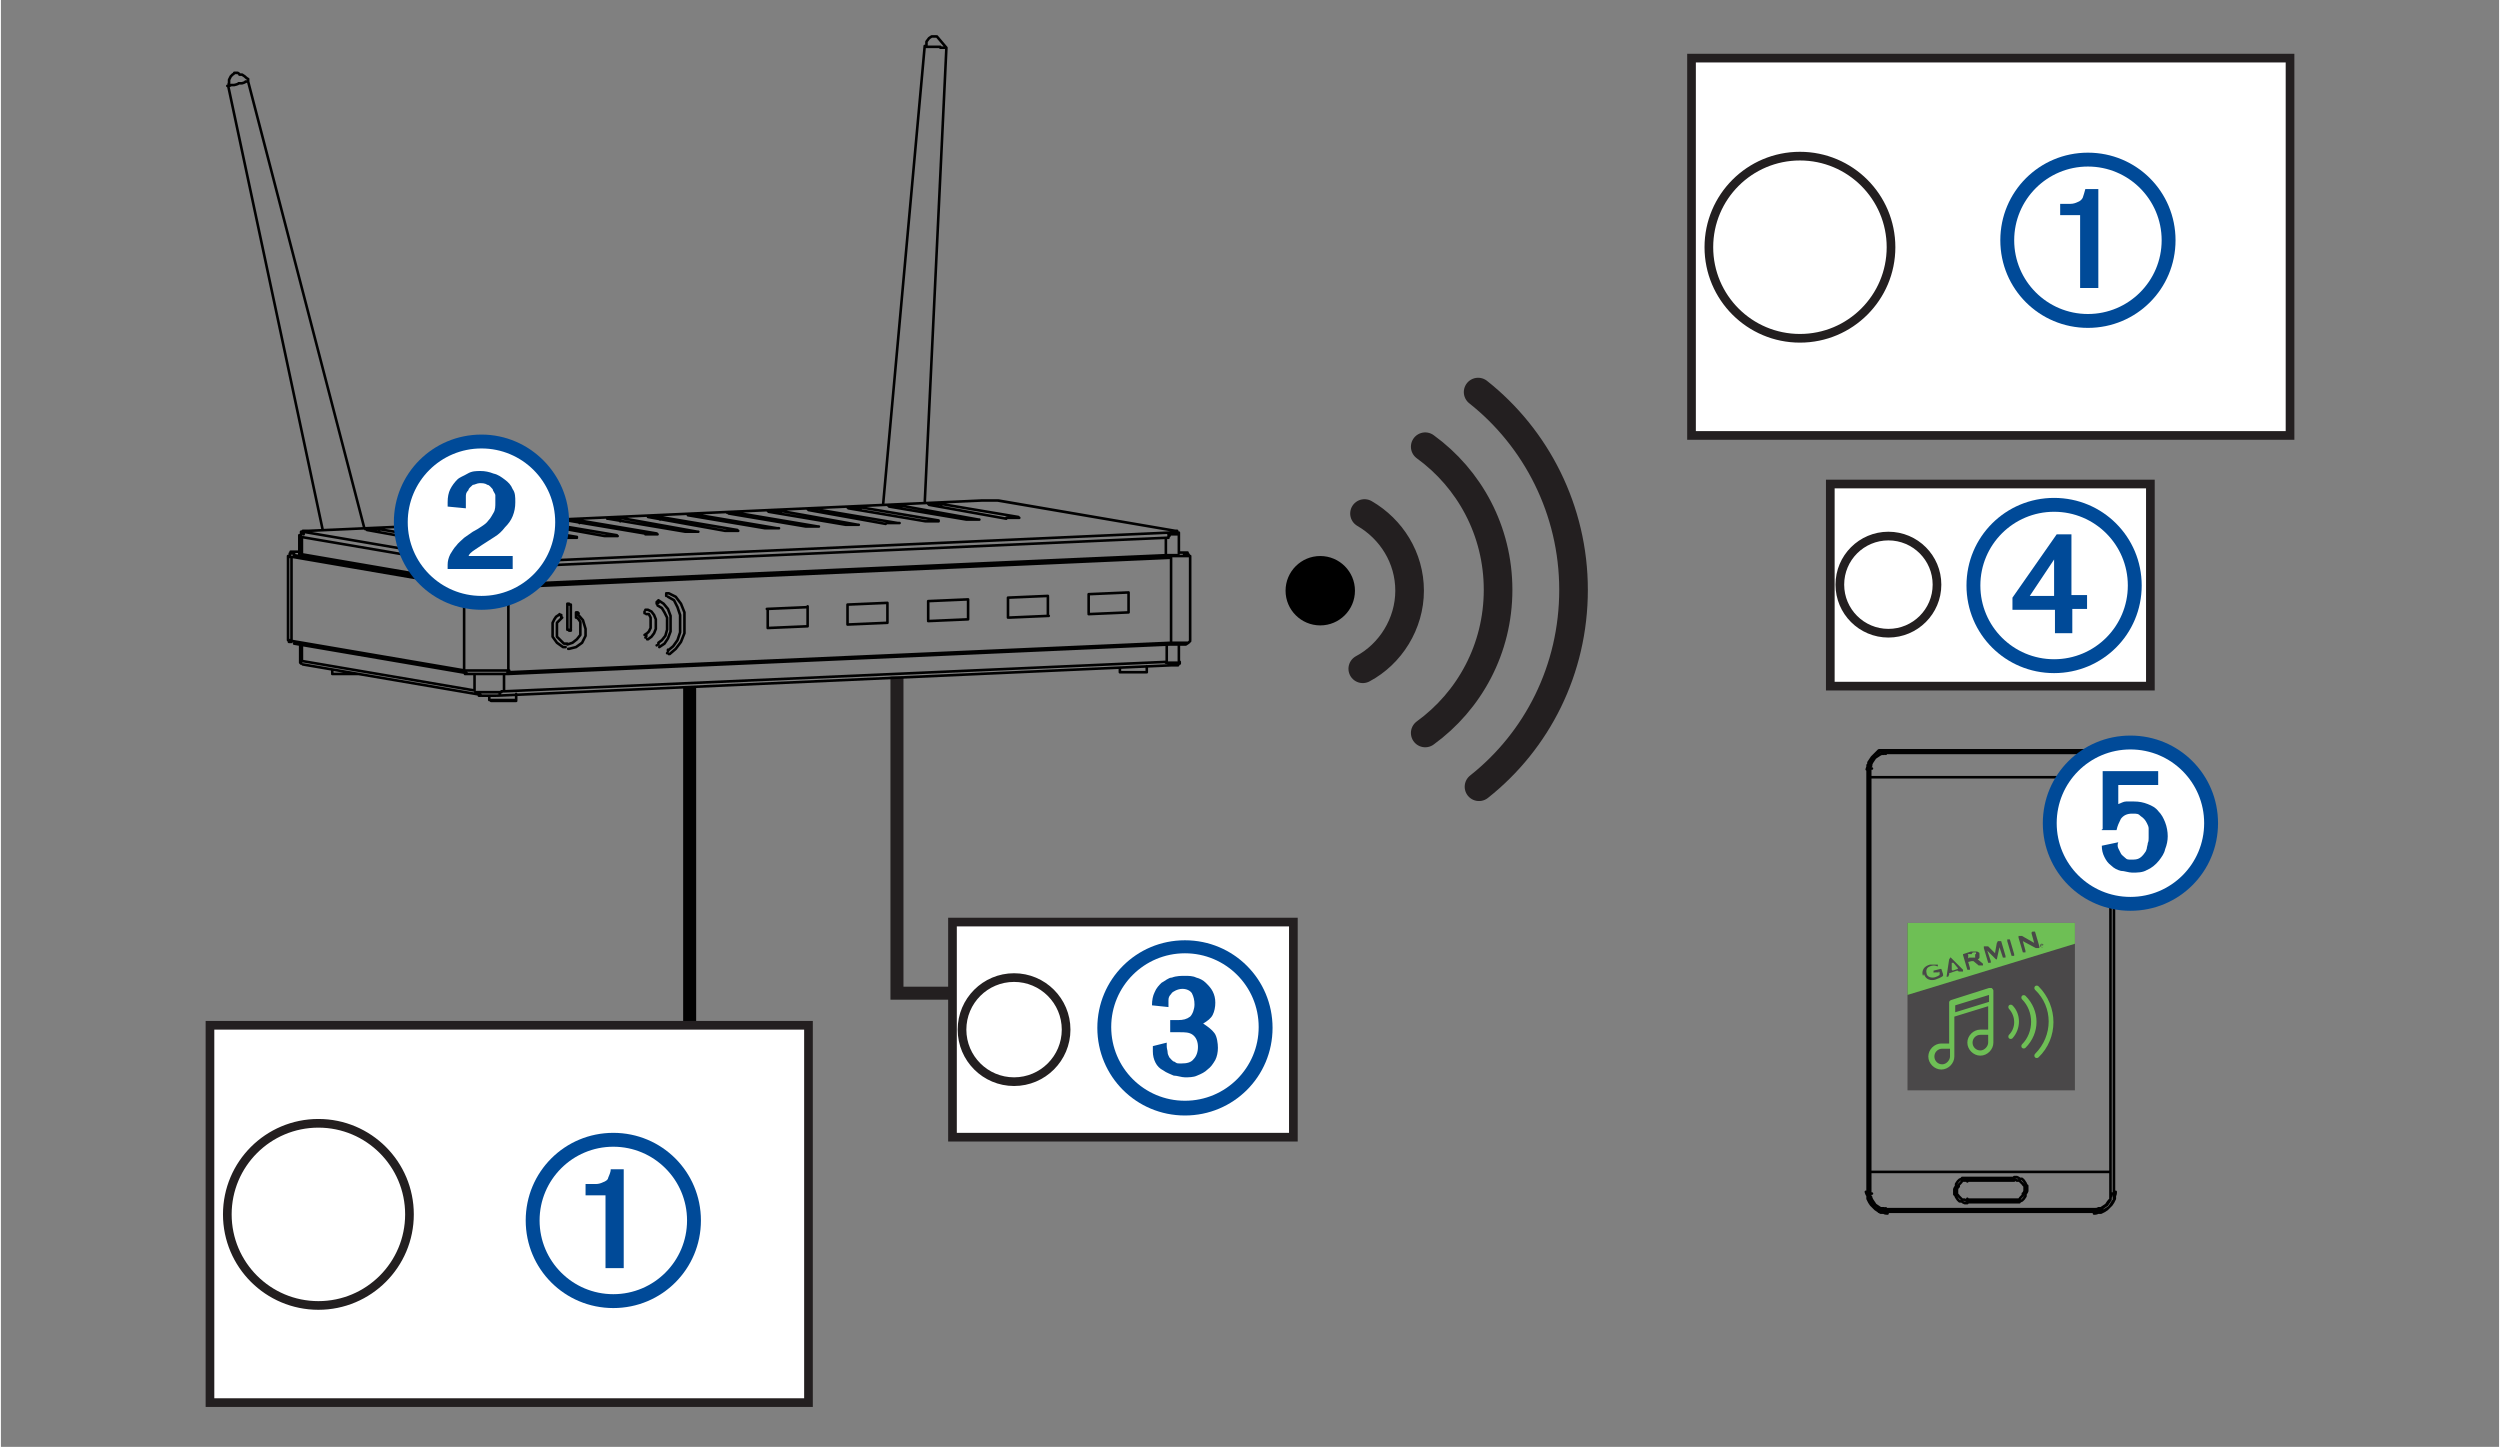 <?xml version="1.0" encoding="UTF-8"?>
<svg id="Layer_1" xmlns="http://www.w3.org/2000/svg" width="101.6mm" height="58.8mm" version="1.1" xmlns:xlink="http://www.w3.org/1999/xlink" viewBox="0 0 288 166.8">
  <rect x="0" y="0" width="288" height="166.8" fill="#808080" stroke="none"/>
  <!-- Generator: Adobe Illustrator 29.3.1, SVG Export Plug-In . SVG Version: 2.1.0 Build 151)  -->
  <defs>
    <style>
      .st0, .st1, .st2, .st3, .st4, .st5 {
        fill: none;
      }

      .st0, .st2 {
        stroke-width: 1.5px;
      }

      .st0, .st6, .st7, .st5 {
        stroke: #231f20;
        stroke-miterlimit: 10;
      }

      .st8, .st9 {
        fill: #6ebf55;
      }

      .st10 {
        fill: #004a98;
      }

      .st1 {
        stroke-width: .3px;
      }

      .st1, .st2, .st4 {
        stroke: #010101;
        stroke-linejoin: round;
      }

      .st1, .st4, .st5 {
        stroke-linecap: round;
      }

      .st6, .st11, .st7 {
        fill: #fff;
      }

      .st12 {
        fill: #494848;
      }

      .st13 {
        clip-path: url(#clippath-1);
      }

      .st7 {
        stroke-width: 1px;
      }

      .st14 {
        fill: #4a4849;
      }

      .st4 {
        stroke-width: .3px;
      }

      .st9 {
        fill-rule: evenodd;
      }

      .st5 {
        stroke-width: 3.3px;
      }

      .st15 {
        clip-path: url(#clippath);
      }
    </style>
    <clipPath id="clippath">
      <rect class="st3" x="219.8" y="106.4" width="19.3" height="19.3"/>
    </clipPath>
    <clipPath id="clippath-1">
      <rect class="st3" x="219.8" y="106.4" width="19.3" height="19.3"/>
    </clipPath>
  </defs>
  <polyline class="st2" points="79.4 79.3 79.4 122.5 65.6 124.7"/>
  <polyline class="st0" points="103.3 78 103.3 114.5 126.6 114.5"/>
  <g>
    <rect class="st6" x="24.1" y="118.2" width="69" height="43.5"/>
    <circle class="st6" cx="36.6" cy="140" r="10.5"/>
  </g>
  <g>
    <rect class="st7" x="109.7" y="106.3" width="39.3" height="24.8"/>
    <circle class="st7" cx="116.8" cy="118.7" r="6"/>
  </g>
  <g>
    <path class="st5" d="M170.3,45.2c6.7,5.3,11,13.6,11,22.8s-4.2,17.4-10.9,22.7"/>
    <path class="st5" d="M164.2,51.5c5.1,3.7,8.4,9.7,8.4,16.5s-3.3,12.8-8.4,16.5"/>
    <path class="st5" d="M157.2,59.2c3.1,1.8,5.2,5.1,5.2,8.9s-2.2,7.3-5.4,9"/>
    <circle cx="152.1" cy="68.1" r="4"/>
  </g>
  <g>
    <rect class="st6" x="194.9" y="6.7" width="69" height="43.5"/>
    <circle class="st6" cx="207.4" cy="28.5" r="10.5"/>
  </g>
  <g>
    <rect class="st7" x="210.9" y="55.8" width="36.9" height="23.3"/>
    <circle class="st7" cx="217.6" cy="67.4" r="5.6"/>
  </g>
  <path class="st4" d="M215.2,88.6v-.4c.1,0,.2-.4.2-.4l.2-.3.2-.3.2-.2.3-.2.3-.2h.4c0,0,.4,0,.4,0M217.3,86.8h-.3c0,0-.4.2-.4.2l-.3.2-.3.2-.2.3-.2.3v.3c-.1,0-.2.4-.2.4M226.7,135.8h0v.2h0v.2M232.1,136.1h0v-.2h0M226.7,138.6h0v-.2h0v-.2M232.1,138.3h0v.2h0M226.7,136.1h-.6c0,.1-.2.3-.2.3l-.2.2v.2c-.1,0-.2.3-.2.3v.6c.1,0,.2.2.2.2l.2.2.2.2h.3c0,.1.3.1.3.1M226.7,138.3h5.5M232.1,136.1h-5.5M232.1,138.3h.6c0-.1.2-.3.2-.3l.2-.2v-.2c.1,0,.2-.3.2-.3v-.6c-.1,0-.2-.2-.2-.2l-.2-.2-.2-.2h-.3c0-.1-.3-.1-.3-.1M241.5,86.8h0v-.2h0v-.2h0M217.3,86.5h0v.2h0v.2h0M243.2,88.6h.4M215.2,88.6h.5M243.2,137.6h.4M215.2,137.6h.5M241.5,139.4h0v.2h0v.2h0M217.3,139.7h0v-.2h0v-.2h0M217.3,139.4h0v.2h0v.2h0M215.5,137.6h-.4M215.2,88.6h.5M217.3,86.5h0v.2h0v.2h0M241.5,139.4h0v.2h0v.2h0M241.5,86.5h0v.2h0v.2h0M243.6,88.6h-.5M243.2,137.6h.4M241.5,139.4h-24.2M243.2,137.6v.7c-.1,0-.3.3-.3.3l-.2.3-.3.2-.3.2h-.3c0,.1-.4.1-.4.1M243.2,88.6v49M241.5,86.8h.4c0,0,.3.2.3.2l.3.2.3.2.2.3.2.3v.3c.1,0,.1.4.1.4M217.3,86.8h24.2M215.5,88.6v-.4c.1,0,.2-.3.2-.3l.2-.3.2-.3.3-.2.3-.2h.4c0,0,.3-.2.3-.2M215.5,137.6v-49M217.3,139.4h-.7c0-.1-.3-.3-.3-.3l-.3-.2-.2-.3-.2-.3v-.3c-.1,0-.2-.4-.2-.4M243.6,88.6v-.8c-.1,0-.3-.3-.3-.3l-.2-.3-.3-.3-.3-.2-.4-.2h-.4c0,0-.4,0-.4,0M241.5,86.5h-24.2M217.3,86.5h24.2M241.5,86.5h.8c0,0,.4.3.4.3l.3.2.3.3.2.3.2.3v.4c.1,0,.1.4.1.4M243.6,137.6v-49M243.6,88.6v49M241.5,139.7h.8c0-.1.4-.3.4-.3l.3-.2.3-.3.2-.3.2-.4v-.4c.1,0,.1-.4.1-.4M243.6,137.6v.8c-.1,0-.3.4-.3.4l-.2.3-.3.3-.3.2-.4.2h-.4c0,.1-.4.1-.4.1M215.2,137.6v.4c.1,0,.2.4.2.4l.2.4.2.3.3.3.3.2.3.2h.4c0,.1.4.1.4.1M217.3,139.7h24.2M241.5,139.7h-24.2M217.3,139.7h-.8c0-.1-.3-.3-.3-.3l-.3-.2-.3-.3-.2-.3-.2-.4v-.4c-.1,0-.2-.4-.2-.4M215.2,88.6v49M215.2,137.6v-49M217.3,86.5h-.8c0,0-.3.3-.3.3l-.2.2-.3.3-.2.3-.2.3v.4c-.1,0-.2.4-.2.4M232.1,138.6h.6c0-.1.3-.2.3-.2l.2-.2.2-.3v-.3c.1,0,.2-.3.2-.3v-.6c-.1,0-.2-.3-.2-.3l-.2-.3-.2-.2h-.3c0-.1-.3-.2-.3-.2h-.3M226.7,138.6h5.5M232.1,135.8h-5.5M226.7,135.8h-.6c0,.1-.3.2-.3.2l-.2.2-.2.3v.3c-.1,0-.2.3-.2.3v.6c.1,0,.2.3.2.3l.2.3.2.2h.3c0,.1.3.2.3.2h.3M217.3,139.4h24.2M243.2,137.6v-49M241.5,139.4h.7c0-.1.3-.3.3-.3l.3-.2.2-.3.2-.3v-.3c.1,0,.1-.4.1-.4M215.5,137.6v.4c.1,0,.2.3.2.3l.2.3.2.3.3.2.3.2h.4c0,.1.3.1.3.1M243.2,88.6v-.7c-.1,0-.3-.3-.3-.3l-.2-.3-.3-.2-.3-.2h-.3c0,0-.4-.2-.4-.2M215.5,88.6v49M241.5,86.8h-24.2M243.2,135.1v-45.5M215.5,89.6v45.5M215.5,135.1h27.7M243.2,89.6h-27.7M215.5,135.1h27.7M215.5,89.6v45.5M243.2,135.1v-45.5M243.2,89.6h-27.7"/>
  <path class="st1" d="M33.2,73.8h0c0,0,.3,0,.3,0M33.5,64.2h-.3c0,0,0,0,0,0h0M134.9,74.1h1.3c0,0,.4,0,.4,0h.3c0,0,.2-.2.2-.2h0M137.1,64.1h-.2c0,0-.3,0-.3,0h-.5c0,0-.5,0-.5,0h-.7M33.6,73.9h0M134.8,74.3h.1M53.4,77.3h0c0,0,0,0,0,0h0M58.4,77.7h0v-.2h0M136.5,63.9h.3v-.2h-.4M136.5,63.7h-.7M34.4,63.6h-.5c0,0-.3,0-.3,0h-.2v.2h.4M108.4,58.4v-.3M117.3,59.7h0M103.8,58.6v-.3M112.7,59.9h0M99.1,58.8v-.3M108.1,60.1h0M94.5,59v-.3M103.4,60.3h0M89.9,59.2v-.3M98.8,60.5h0M85.2,59.4v-.3M94.2,60.7h0M80.6,59.6v-.3M89.5,60.9h0M76,59.9v-.3M34.5,76.2h0M34.5,61.7h0M84.9,61.1h0M71.4,60.1v-.3M80.3,61.3h0M66.7,60.3v-.3M75.6,61.6h0M62.1,60.5v-.3M134.6,76.4h1.2M135.8,61.6h-.1c0,0-.2,0-.2,0h-.9M71,61.8h0M57.5,60.7v-.3M66.4,62h0M52.9,60.9v-.3M61.8,62.2h0M48.2,61.1v-.3M57.1,62.4h0M43.6,61.3v-.3M52.5,62.6h0M34.7,74.4v1.8M34.7,61.9v2.1M134.3,64v-2M134.4,76.2v-1.9M58,77.7v2M57.9,65.4v2.1M54.5,67.4v-2.1M54.6,79.6v-1.9M130,68.3l-4.6.2M130,68.3h0M125.4,68.5v2.2M125.4,70.8h0M125.4,68.5h0M130,70.6v-2.3M130,68.3l-4.6.2M125.4,68.5v2.2M125.4,70.8l4.6-.2M130,70.6v-2.3M125.4,68.5v2.2M125.4,70.8l4.6-.2M130,68.3l-4.6.2M130,68.3h0M120.7,71v-2.2M116.2,71.2l4.6-.2M116.1,68.9v2.3M116.2,71.2h0M116.1,68.9v2.3M120.7,68.7l-4.6.2M116.1,68.9h0M120.7,68.7l-4.6.2M120.7,68.7h0M120.7,71v-2.2M116.2,71.2l4.6-.2M120.7,68.7l-4.6.2M120.7,68.7h0M116.1,68.9v2.3M130,70.6v-2.3M125.4,68.5v2.2M125.4,70.8l4.6-.2M130,68.3l-4.6.2M130,68.3h0M111.5,71.4v-2.3M106.9,71.6l4.6-.2M111.5,69.1l-4.6.2M111.5,69.1l-4.6.2M111.5,69.1h0M106.9,69.3v2.2M106.9,71.6h0M106.9,69.3v2.2M106.9,69.3h0M130,68.3h0M130,70.6v-2.3M130,68.3l-4.6.2M125.4,68.5v2.2M125.4,70.8l4.6-.2M111.5,69.1h0M111.5,71.4v-2.3M111.5,69.1l-4.6.2M106.9,69.3v2.2M106.9,71.6l4.6-.2M120.7,71v-2.2M116.1,68.9v2.3M116.2,71.2l4.6-.2M120.7,68.7l-4.6.2M120.7,68.7h0M97.6,69.7v2.3M97.6,72h0M102.2,69.5l-4.6.2M97.6,69.7h0M102.2,69.5h0M102.2,71.8v-2.3M102.2,69.5l-4.6.2M97.6,69.7v2.3M97.6,72l4.6-.2M130,68.3h0M130,68.3h0M130,70.6v-2.3M130,68.3l-4.6.2M125.4,68.5v2.2M125.4,70.8l4.6-.2M120.7,71v-2.2M116.1,68.9v2.3M116.2,71.2l4.6-.2M120.7,68.7h0M120.7,68.7l-4.6.2M120.7,68.7h0M102.2,71.8v-2.3M97.6,72l4.6-.2M97.6,69.7v2.3M102.2,69.5h0M102.2,69.5l-4.6.2M102.2,69.5h0M111.5,69.1h0M111.5,69.1h0M111.5,71.4v-2.3M111.5,69.1l-4.6.2M106.9,69.3v2.2M106.9,71.6l4.6-.2M93,72.2v-2.3M88.4,72.4l4.6-.2M88.4,70.2v2.2M88.4,72.4h0M88.4,70.2v2.2M92.9,70l-4.6.2M88.4,70.2h0M92.9,70l-4.6.2M92.9,70h0M74.3,73.5h0c0,0,0,0,0,0M74.4,73.2h0v.2h0M74.3,73.5h0M74.4,70.8h.3c0,0,.2.4.2.4v.3c0,0,0,.5,0,.5v.4c0,0-.2.4-.2.4l-.2.2-.3.2M74.4,73.2h0M74.2,70.5h0v.2h0c0,0,0,0,0,0M74.4,70.8h0M74.5,70.3h-.2M74.2,70.5h0M74.6,73.7l.4-.3.3-.4.2-.5v-.6c0,0,0-.5,0-.5l-.2-.5-.3-.4-.4-.2M74.6,70.3h-.3M74.2,70.5h0v.2h0c0,0,0,0,0,0M74.4,70.8h.3c0,0,.2.4.2.4v.3c0,0,0,.5,0,.5v.4c0,0-.2.4-.2.4l-.2.2-.3.2M74.4,73.2h0v.2h0M74.3,73.5h0c0,0,0,0,0,0h0M74.5,73.7h0M75.6,74.4h0c0,0,0,0,0,0M75.8,74.1h0v.2c0,0,0,0,0,0h0M75.6,74.4h0M75.7,69.8l.5.3.3.5.3.6v.7c0,0,0,.7,0,.7l-.2.7-.4.5-.4.3M75.8,74.1h0M75.6,69.4h0v.2h0c0,0,0,0,0,0M75.7,69.8h0M75.8,69.3h0c0,0,0,.2,0,.2M75.6,69.4h0M75.9,74.6l.6-.4.4-.6.3-.8v-.9c0,0,0-.9,0-.9l-.3-.8-.5-.6-.6-.4M75.9,69.3h-.2c0,0,0,.2,0,.2M75.6,69.4h0v.2h0c0,0,0,0,0,0M75.7,69.8l.5.3.3.5.3.6v.7c0,0,0,.7,0,.7l-.2.7-.4.5-.4.3M75.8,74.1h0v.2c0,0,0,0,0,0h0M75.6,74.4h0c0,0,0,0,0,0h0M75.9,74.6h0M76.8,75.3h0c0,0,0,0,0,0M76.9,74.9h0v.2c0,0,0,0,0,0h0M76.8,75.3h0M76.9,68.8l.7.4.4.8.3.9v1c0,0,0,1,0,1l-.3.9-.5.7-.6.5M76.9,74.9h0M76.7,68.5h0v.2h0c0,0,0,0,0,0M76.9,68.8h0M76.9,68.4h-.2M76.7,68.5h0M77.1,75.4l.7-.6.6-.8.4-1v-1.2c0,0,0-1.2,0-1.2l-.4-1-.6-.8-.8-.4M77,68.4h-.3M76.7,68.5h0v.2h0c0,0,0,0,0,0M76.9,68.8l.7.4.4.8.3.9v1c0,0,0,1,0,1l-.3.9-.5.7-.6.5M76.9,74.9h0v.2c0,0,0,0,0,0h0M76.8,75.3h0c0,0,0,0,0,0h0M77,75.4h0M65.3,72.4h0v.2h.2M65.6,69.7h0M65.3,69.9v2.5M65.3,72.4h0M65.5,69.6h-.2v.2h0M65.3,69.9h0M65.5,69.6h0M65.5,72.7h.2v-.2h0M65.7,72.4v-2.5M65.7,69.9h0v-.2h-.2M65.5,69.6h-.2v.2h0M65.3,69.9v2.5M65.3,72.4h0v.2h.2M66.5,70.6h-.2v.2M66.3,70.8h0v.2h0c0,0,0,.2,0,.2M66.3,70.8h0M64.4,70.8h0M66.3,71.1l.3.3.2.3v.4c0,0,0,.4,0,.4v.7c0,0-.4.5-.4.5l-.5.4-.6.2h0M66.3,71.1h0M64.3,70.9l-.3.2-.2.3-.2.4v.4c0,0,0,.4,0,.4v.8c0,0,.5.7.5.7l.7.5h.3M64.3,70.9h0M66.6,70.7h-.3v.2M66.3,70.8h0v.2h0c0,0,0,.2,0,.2M65.3,74.2h-.4c0,0-.5-.5-.5-.5l-.3-.3v-.3c0,0,0-.5,0-.5v-.8c0,0,.6-.6.6-.6M66.3,71.1l.3.3.2.3v.4c0,0,0,.4,0,.4v.7c0,0-.4.5-.4.5l-.5.4-.6.2h0M64.6,71.3h0v-.2c0,0,0-.1,0-.1h0M64.6,70.9h-.2c0,0,0,0,0,0h0M65.4,74.8h0M64.3,70.9l-.3.2-.2.3-.2.4v.4c0,0,0,.4,0,.4v.8c0,0,.5.7.5.7l.7.5h.3M65.5,74.8l.8-.2.7-.5.2-.4.2-.4v-.4c0,0,0-.4,0-.4l-.3-1-.7-.8M136.5,63.7h0M33.5,64.2v9.7M33.6,73.9l19.9,3.4M33.8,64h0M53.4,67.6l-19.8-3.4M88.4,70.2h0M88.4,70.2v2.2M58.5,77.5l76.4-3.4M134.9,64.3v9.7M134.9,64.3h0M134.9,64.3l-76.4,3.4M53.6,77.6h0M58.4,77.7h-4.9M58.4,77.7h0M33.8,64l19.9,3.4M58.4,67.5l76.4-3.4M134.8,64.1h1.5c0,0,.1,0,.1,0M34.4,63.8h.3M134.3,64h1.4M58,67.4l76.4-3.4M54.5,67.4h3.5M34.7,63.9l19.8,3.4M53.4,67.6v9.7M53.4,77.3h.4c0,0,.5,0,.5,0h4.3M58.5,67.8v9.7M53.6,67.4h0M58.5,67.8h-5.1M58.5,67.8h0M53.6,67.4h4.8M113.1,57.7h0M35.4,61.2h0M41.2,77.7h-2.8M38.2,77.7h.3c0,0,.4,0,.4,0h2.1M132,77.5h-.1c0,0-.3,0-.3,0h-2.5M129,77.5h.3c0,0,.4,0,.4,0h2.3M115,57.7h0M135.4,61.2h.2M59.4,80.8h0c0,0-.3,0-.3,0h-2.6M56.3,80.7h.3c0,0,.4,0,.4,0h2.3c0,0,0,0,0,0M34.7,76.2h0M34.6,76.3h0v.2h0c0,0,0,0,0,0M34.7,76.2l19.9,3.4M134.8,76.7h0c0,0-.1-.2-.1-.2h-.1M134.6,76.4h-.3M34.8,61.3h-.2c0,0,0,.2,0,.2h0v.2M34.5,61.7h0M54.5,65.3l-19.9-3.4M57.7,79.8h-.2c0,0,0,.2,0,.2h0c0,0,0,0,0,0h0M55.3,80.2h-.2c0,0,0-.2,0-.2h0c0,0,0-.2,0-.2M57.1,80.2h-1.7M58,79.7l76.4-3.4M134.3,62l-76.4,3.4M134.3,62h.3M134.6,61.8h.1c0,0,.1-.2.1-.2h0v-.2M55.7,62.4h1.5,0M46.8,60.9l8.9,1.5M48.2,60.8h-1.5,0M57.1,62.3l-8.9-1.5M51.1,62.6h1.6,0M42.2,61.1l8.9,1.6M43.6,61h-1.6,0M52.5,62.5l-8.9-1.5M135.4,61.2l-20.5-3.5M114.9,57.7h-1.9M113.1,57.7l-77.7,3.5M35.4,61.2h-.6M34.8,61.3l20.5,3.5M57,64.9l77.7-3.5M134.8,61.4h.5M60.4,62.2h1.5,0M51.4,60.7l8.9,1.5M52.9,60.6h-1.5,0M61.8,62.1l-8.9-1.6M65,62h1.4,0M56.1,60.4l8.9,1.6M57.5,60.4h-1.5,0M66.4,61.9l-8.9-1.5M69.6,61.8h1.5,0M60.7,60.2l8.9,1.6M62.1,60.2h-1.5,0M71,61.7l-8.9-1.5M74.3,61.6h1.4,0M65.3,60l8.9,1.5M66.7,60h-1.4,0M75.6,61.5l-8.9-1.5M78.9,61.3h1.5,0M70,59.8l8.9,1.5M71.4,59.8h-1.5,0M80.3,61.3l-8.9-1.6M83.5,61.2h1.5,0M74.6,59.6l8.9,1.6M76,59.6h-1.4,0M84.9,61.1l-8.9-1.5M88.2,60.9h1.5,0M79.2,59.4l8.9,1.5M80.6,59.4h-1.4,0M89.5,60.9l-8.9-1.5M92.8,60.7h1.5,0M83.9,59.2l8.9,1.5M85.2,59.1h-1.5,0M94.2,60.7l-8.9-1.5M97.4,60.5h1.5,0M88.5,59l8.9,1.5M89.9,58.9h-1.5,0M98.8,60.5l-8.9-1.6M102.1,60.3h1.5,0M93.1,58.8l8.9,1.6M94.5,58.7h-1.5,0M103.4,60.3l-8.9-1.5M106.7,60.1h1.4,0M97.7,58.6l8.9,1.5M99.1,58.5h-1.5,0M108.1,60l-8.9-1.5M111.3,59.9h1.5,0M102.4,58.4l8.9,1.5M103.8,58.3h-1.5,0M112.7,59.9l-8.9-1.6M115.9,59.7h1.5,0M107,58.2l8.9,1.6M108.4,58.1h-1.5,0M117.3,59.6l-8.9-1.5M54.7,79.8h0M54.7,79.8h2.9M58,79.7h-.3M57.7,65.3h.3M54.5,65.3h0M54.7,65.2h0c0,0,0-.2,0-.2h.2c0,0,0-.2,0-.2h0M57.7,65.3h-3M57,64.9h0c0,0,0,.2,0,.2h0c0,0,.2.2.2.2M55.3,64.8h1.7M28.5,9.4h-.3c0,.1-.4.2-.4.2M27.8,9.6h-.4c0,.1-.5.2-.5.2h-.4c0,.1-.3.1-.3.1h-.1M109,5.5h-.3c0,0-.4,0-.4,0M108.3,5.4h-.5c0,0-.5,0-.5,0h-.8M33.2,73.8h0c0,0,0,.2,0,.2h0c0,0,0,0,0,0h.3M33.1,64.1v9.7M34.4,63.6h-.8c0,0-.3.2-.3.2h0c0,0,0,.2,0,.2h0M136.5,63.7h-.7M134.8,74.3h.9c0,0,.5,0,.5,0h.4c0,0,.3-.2.3-.2h0s.1-.1.1-.1h0M137.1,73.8v-9.7M137,64.1h0c0,0-.1-.2-.1-.2h-.1c0,0-.1,0-.1,0h-.3M33.8,74.2l19.9,3.4M58.4,77.7l76.4-3.4M113.1,57.7l-77.7,3.5M34.5,76.2h0v.2h0c0,0,0,0,0,0h0M35.3,61.2h-.4c0,0,0,0,0,0h0c0,0,0,.2,0,.2h0v.2M34.5,74.3v1.9M34.4,61.7v2.2M38.2,77.2v.4M132.1,77.5v-.7M129,77v.5M135.4,61.2l-20.4-3.5M134.9,76.7h.5c0,0,.2,0,.2,0h.1c0,0,.1-.2.1-.2h.1v-.2M135.8,61.6h0v-.2c-.1,0-.2,0-.2,0h-.1M135.8,63.8v-2.2M135.8,76.2v-2M59.4,80.7v-.7M56.3,80.2v.5M34.8,76.6l20.5,3.5M57.2,80.2l77.7-3.5M28.5,9.4v-.3c-.1,0-.4-.3-.4-.3l-.3-.2h-.3c0-.1-.2-.2-.2-.2h-.4M27.1,8.4h-.2c0,.1-.2.2-.2.2l-.2.2-.2.4v.4c-.1,0,0,.3,0,.3M26.2,9.9l10.9,51.2M41.9,60.9L28.5,9.4M107.8,4.2h-.5c0,0-.3.2-.3.2l-.3.4v.4c0,0,0,0,0,0M109,5.5l-1.1-1.3h0M106.5,5.3l-4.8,52.9M106.5,58l2.5-52.5"/>
  <g id="Layer_11" data-name="Layer_1">
    <g>
      <g>
        <path class="st10" d="M236.7,57.4c-5.6,0-10.1,4.5-10.1,10.1s4.5,10.1,10.1,10.1,10.1-4.5,10.1-10.1-4.5-10.1-10.1-10.1h0Z"/>
        <path class="st11" d="M245.2,67.5c0,4.7-3.8,8.5-8.5,8.5s-8.5-3.8-8.5-8.5,3.8-8.5,8.5-8.5,8.5,3.8,8.5,8.5Z"/>
      </g>
      <path class="st10" d="M238.7,68.7v-7.1h-1.7c0,0-5.1,7.3-5.1,7.3v1.4h4.9v2.7h2v-2.8h1.7v-1.6h-1.8ZM236.7,68.7h-2.8l2.8-4.2v4.2Z"/>
    </g>
    <g>
      <g>
        <path class="st10" d="M136.5,108.4c-5.6,0-10.1,4.5-10.1,10.1s4.5,10.1,10.1,10.1,10.1-4.5,10.1-10.1-4.5-10.1-10.1-10.1h0Z"/>
        <path class="st11" d="M145,118.4c0,4.7-3.8,8.5-8.5,8.5s-8.5-3.8-8.5-8.5,3.8-8.5,8.5-8.5,8.5,3.8,8.5,8.5Z"/>
      </g>
      <path class="st10" d="M132.8,120.6v.6c0,.5.1.9.3,1.3s.5.7.9.9c.4.3.8.4,1.2.6.4,0,.9.2,1.3.2s1,0,1.4-.2c.5-.2.9-.4,1.2-.7.4-.3.6-.6.9-1.1.2-.4.3-.9.3-1.4s-.1-1.3-.4-1.7c-.3-.4-.7-.7-1.3-1.1.5-.3.9-.6,1.1-1,.2-.4.3-.9.3-1.4s-.1-.9-.3-1.3-.5-.7-.8-1-.7-.5-1.1-.6c-.4-.2-.9-.2-1.3-.2s-1,0-1.5.2c-.4,0-.8.4-1.2.6-.3.3-.6.6-.8,1.1-.2.4-.3.9-.3,1.5l1.9.2v-.8c0-.3.1-.5.3-.7.1-.2.3-.3.5-.4s.5-.2.8-.2c.5,0,.9.2,1.1.5.2.4.3.8.3,1.3s-.2,1.1-.5,1.4c-.4.3-.8.4-1.4.4h-.9c0,0,0,1.4,0,1.4h1.1c.6,0,1.1,0,1.5.3s.6.8.6,1.4-.2,1.1-.5,1.4c-.3.4-.8.5-1.4.5s-.5,0-.8-.2c-.2,0-.4-.3-.6-.5-.1-.2-.2-.4-.2-.6s-.1-.4-.1-.7v-.4l-1.6.4Z"/>
    </g>
    <g>
      <g>
        <path class="st10" d="M240.6,17.6c-5.6,0-10.1,4.5-10.1,10.1s4.5,10.1,10.1,10.1,10.1-4.5,10.1-10.1c0-5.6-4.5-10.1-10.1-10.1h0Z"/>
        <circle class="st11" cx="240.6" cy="27.7" r="8.5"/>
      </g>
      <path class="st10" d="M237.4,23.5v1.3h2.3v8.4h2.1v-11.4h-1.5c-.1.4-.2.7-.3,1-.1.2-.3.4-.6.5-.2.1-.5.2-.8.2h-1.2Z"/>
    </g>
    <g>
      <g>
        <path class="st10" d="M70.6,130.6c-5.6,0-10.1,4.5-10.1,10.1s4.5,10.1,10.1,10.1,10.1-4.5,10.1-10.1-4.5-10.1-10.1-10.1h0Z"/>
        <circle class="st11" cx="70.6" cy="140.7" r="8.5"/>
      </g>
      <path class="st10" d="M67.4,136.5v1.3h2.3v8.4h2.1v-11.4h-1.5c0,.4-.2.7-.3,1,0,.2-.3.4-.6.5-.2.1-.5.2-.8.2h-1.2Z"/>
    </g>
    <g>
      <path class="st10" d="M65.5,60.2c0,5.6-4.5,10.1-10.1,10.1s-10.1-4.5-10.1-10.1,4.5-10.1,10.1-10.1c5.6,0,10.1,4.6,10.1,10.1Z"/>
      <path class="st11" d="M63.9,60.2c0,4.7-3.8,8.5-8.5,8.5s-8.5-3.8-8.5-8.5,3.8-8.5,8.5-8.5c4.7,0,8.5,3.8,8.5,8.5Z"/>
      <path class="st10" d="M53.9,64.2c0-.3.4-.6.7-.8s.6-.4.9-.6c.5-.3.9-.6,1.4-.9.5-.3.9-.7,1.2-1.1.4-.4.7-.8.9-1.3s.3-1,.3-1.6,0-1.1-.3-1.5c-.2-.5-.5-.8-.9-1.1s-.8-.6-1.3-.7c-.5-.2-1-.3-1.5-.3s-1,0-1.5.3-.9.4-1.2.7-.6.7-.8,1.1c-.2.4-.3.9-.3,1.5v.5l2.1.2v-.5c0-.3,0-.5,0-.8s0-.5.3-.8c0-.2.3-.4.5-.6.2,0,.5-.2.8-.2s.6,0,.9.2c.2,0,.4.3.6.5,0,.2.3.5.3.7,0,.3,0,.6,0,.9s0,.8-.2,1.1c-.2.3-.3.6-.6.9-.2.3-.5.5-.8.7s-.6.4-1,.6c-.3.2-.7.5-1,.7-.3.3-.7.6-.9.9-.3.3-.5.7-.7,1-.2.4-.3.8-.3,1.2v.5h7.5v-1.5h-5.3Z"/>
    </g>
    <g>
      <g>
        <path class="st10" d="M245.5,84.8c-5.6,0-10.1,4.5-10.1,10.1s4.5,10.1,10.1,10.1,10.1-4.5,10.1-10.1-4.5-10.1-10.1-10.1h0Z"/>
        <path class="st11" d="M254,94.9c0,4.7-3.8,8.5-8.5,8.5s-8.5-3.8-8.5-8.5,3.8-8.5,8.5-8.5,8.5,3.8,8.5,8.5Z"/>
      </g>
      <path class="st10" d="M242.2,95.7h1.7c.1-.5.3-.9.5-1.3.3-.4.7-.6,1.3-.6s.7,0,1,.3c.3.2.5.4.7.8.1.2.2.4.2.6v1.1c0,.2,0,.4-.1.6,0,.2-.1.4-.1.5,0,.2-.1.3-.1.4-.2.3-.4.6-.7.8-.3.2-.6.2-1,.2s-.5,0-.7-.2-.4-.3-.5-.5-.2-.4-.3-.6-.1-.5,0-.7l-1.9.4c0,.5.1.9.3,1.3s.4.7.8,1c.3.3.7.5,1.1.6.4,0,.9.2,1.3.2.6,0,1.2,0,1.7-.3.5-.2,1-.6,1.4-1.1.3-.4.6-.8.7-1.3.2-.5.3-1,.3-1.5s-.1-1.1-.3-1.6-.4-.9-.8-1.3c-.3-.4-.7-.6-1.2-.8-.5-.2-1-.3-1.6-.3s-.6,0-.9,0c-.3,0-.6.2-.9.3v-2.2h4.6v-1.6h-6.4v6.7h-.1Z"/>
    </g>
  </g>
  <g class="st15">
    <g>
      <path class="st12" d="M235.2,108.8c.1,0,.2,0,.3.1,0,.1,0,.2-.1.3-.1,0-.2,0-.3-.1,0-.1,0-.2.1-.3h0ZM235.4,109.2c0,0,.1-.1.1-.2,0-.1-.1-.2-.2-.1,0,0-.1.1-.1.2,0,.1.1.2.2.1ZM235.2,108.9h0c0,0,0,0,.1,0,0,0,0,0,0,0h.1c0,0,0,.1,0,.1h-.1c0,0,0,0,0,0h0c0,.1,0,.1,0,.1v-.3c0,0,0,0,0,0ZM235.3,109h0s0,0,0,0c0,0,0,0,0,0h0s0,0,0,0Z"/>
      <g class="st13">
        <g>
          <path class="st14" d="M239.1,106.4h-19.3v19.3h19.3v-19.3Z"/>
          <path class="st8" d="M239.1,106.4h-19.3v8.3l19.3-5.9v-2.3Z"/>
          <path class="st12" d="M225,110.4s-.1,0-.2,0h-.1c0,0,0,.1-.1.2l-.3,2c0,0,0,0,0,0h.2c0,0,0-.1.1-.2,0,0,0-.2,0-.2,0,0,0,0,0,0l.9-.3c0,0,0,0,.1,0,0,0,0,0,.1.1,0,0,0,0,.2,0h.3c0,0,0-.1,0-.2,0,0-1.4-1.4-1.4-1.4h0ZM224.9,111.8c0,0,0,0,0,0v-.8c.1,0,.2,0,.2,0l.5.6s0,0,0,.1l-.6.2h0ZM231.3,108.5s.5,1.7.5,1.7c0,0,0,0,.1,0h.2c0,0,0-.1,0-.2l-.5-1.7c0,0,0,0-.1,0h-.2c0,0,0,.1,0,.2h0ZM227.9,110.7s0,0,0-.1c0,0,.2-.1.2-.2,0-.1,0-.2,0-.4,0-.1,0-.2-.1-.2,0,0-.1-.1-.2-.1,0,0-.2,0-.3,0,0,0-.2,0-.2,0,0,0-.1,0-.2,0l-.9.3c0,0,0,0,0,.1l.5,1.7c0,0,0,0,.1,0h.2c0,0,0-.1,0-.2,0,0-.2-.7-.2-.7,0,0,0,0,0,0,0,0,.4-.1.4-.1,0,0,.1,0,.2,0l.6.5c0,0,.1,0,.2,0h.3c0-.1,0-.2,0-.2,0,0-.6-.5-.6-.5h0ZM227.6,110.4c0,0-.1,0-.1,0,0,0-.1,0-.2,0h-.4c0,.1-.1.1-.1,0v-.3c-.1,0,0-.1,0-.1h.4c0-.1.1-.2.2-.2,0,0,0,0,.1,0,0,0,.1,0,.2,0,0,0,0,0,0,0,0,0,0,0,0,0,0,0,0,0,0,.1,0,0,0,0,0,.1,0,0,0,0-.1,0h0ZM234.1,107.5c0,0,0,0,0,.1,0,0,.3,1.1.3,1.1,0,0,0,0,0,0l-1.4-.8s-.1,0-.2,0h-.2c0,0,0,.1,0,.2,0,0,.5,1.7.5,1.7,0,0,0,0,.1,0h.2c0,0,0-.1,0-.2,0,0-.3-1.1-.3-1.1,0,0,0,0,0,0l1.5.8s0,0,.2,0h.2c0,0,0-.1,0-.2l-.5-1.7c0,0,0,0-.1,0h-.2ZM229.9,109.9c0,0,0,0,0,0l-.8-.8s0,0-.2,0h-.3c0,.1,0,.2,0,.2l.5,1.7c0,0,0,0,.1,0h.2c0,0,0-.1,0-.2,0,0-.4-1.2-.4-1.2,0,0,1,1,1,1,0,0,0,0,.1,0,0,0,.3-1.4.3-1.4,0,0,.4,1.2.4,1.2,0,0,0,0,.1,0h.2c0,0,0-.1,0-.2l-.5-1.7c0,0,0,0-.1,0h-.3c0,.1-.1.2-.1.2l-.2,1.1h0Z"/>
          <path class="st12" d="M221.7,112.3c.3.9,1.2.7,1.4.6.6-.2.8-.4.8-.4,0,0,0,0,0-.2l-.2-.6c0,0,0,0-.1,0l-.8.2c0,0,0,0,0,.1h0c0,.1,0,.2.1.1h.5c0-.2,0-.1.1,0,0,0,0,.3,0,.3,0,0-.4.3-.8.3-.5,0-.7-.3-.7-.5,0,0-.2-.6.4-.8.5-.2.8,0,.8,0,0,0,.1,0,.1,0,0,0,0-.1,0-.1,0,0,0-.1,0-.1,0,0-.4,0-.9,0-1.1.3-.9,1.2-.8,1.3h0Z"/>
          <path class="st12" d="M235.2,108.8c.1,0,.2,0,.3.1,0,.1,0,.2-.1.3-.1,0-.2,0-.3-.1,0-.1,0-.2.1-.3h0ZM235.4,109.2c0,0,.1-.1.1-.2,0-.1-.1-.2-.2-.1,0,0-.1.1-.1.2,0,.1.1.2.2.1ZM235.2,108.9h0c0,0,0,0,.1,0,0,0,0,0,0,0h.1c0,0,0,.1,0,.1h-.1c0,0,0,0,0,0h0c0,.1,0,.1,0,.1v-.3c0,0,0,0,0,0ZM235.3,109h0s0,0,0,0c0,0,0,0,0,0h0s0,0,0,0Z"/>
          <path class="st9" d="M234.5,113.7c.1-.1.3-.1.4,0,2.3,2.3,2.3,6,0,8.2-.1.1-.3.1-.4,0-.1-.1-.1-.3,0-.4,2.1-2.1,2.1-5.4,0-7.4-.1-.1-.1-.3,0-.4ZM229.6,114c0,0,.1.1.1.2v1.4s0,0,0,0v4.6c0,.8-.7,1.5-1.5,1.5s-1.5-.7-1.5-1.5.7-1.5,1.5-1.5h.9v-2.7l-3.9,1.2v4.6c0,.8-.7,1.5-1.5,1.5s-1.5-.7-1.5-1.5.7-1.5,1.5-1.5h.9v-3.3s0,0,0,0v-1.4c0-.1,0-.2.2-.3l4.4-1.4c0,0,.2,0,.3,0ZM225.3,116.7l3.9-1.2v-.8l-3.9,1.2v.8ZM224.7,120.9h-.9c-.5,0-.9.4-.9.9s.4.9.9.9.9-.5.9-.9v-.9ZM229.1,119.3h-.9c-.5,0-.9.4-.9.9s.4.9.9.9.9-.5.9-.9v-.9ZM233,114.8c.1-.1.3-.1.4,0,1.7,1.7,1.7,4.3,0,6-.1.1-.3.1-.4,0-.1-.1-.1-.3,0-.4,1.4-1.4,1.4-3.8,0-5.2-.1-.1-.1-.3,0-.4ZM231.5,115.9c.1-.1.3-.1.4,0,1,1,1,2.7,0,3.8-.1.1-.3.1-.4,0-.1-.1-.1-.3,0-.4.8-.8.8-2.1,0-3-.1-.1-.1-.3,0-.4Z"/>
        </g>
      </g>
    </g>
  </g>
</svg>